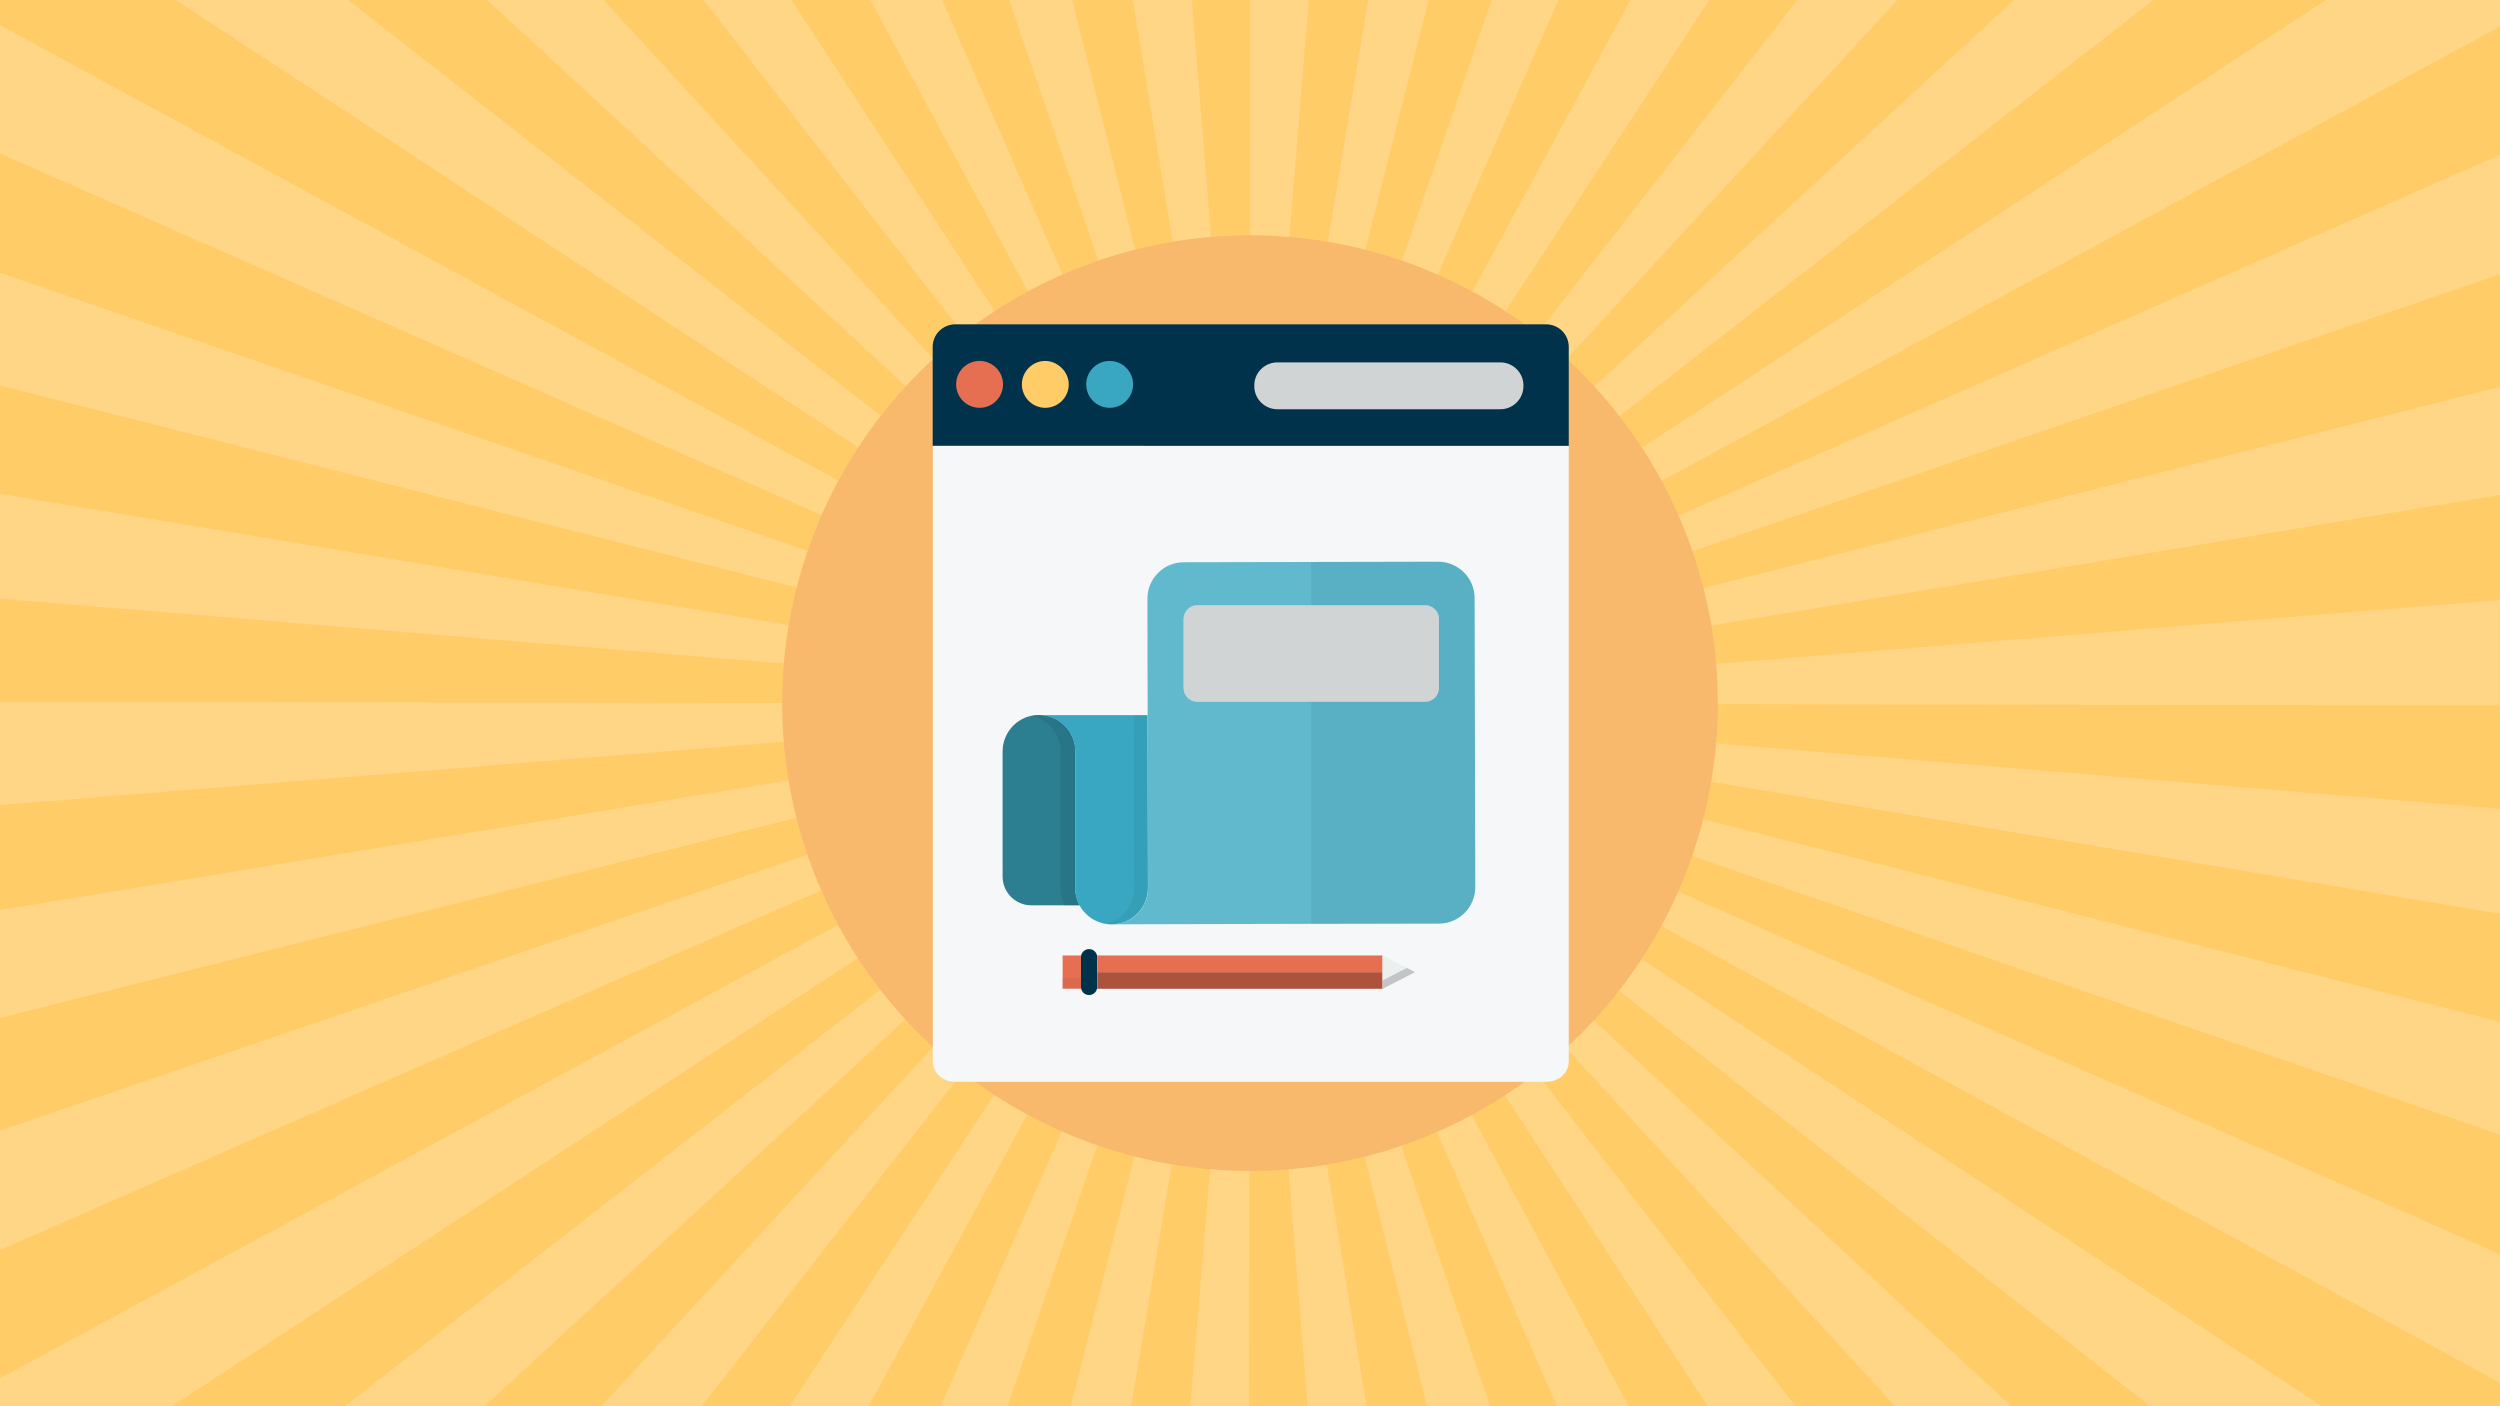 <svg xmlns="http://www.w3.org/2000/svg" xmlns:xlink="http://www.w3.org/1999/xlink" id="Layer_1" x="0" y="0" version="1.1" viewBox="0 0 1920 1080" xml:space="preserve"><style>.st0{fill:#ffcc67}.st1{fill:#ffd685}.st4{fill:#00334b}.st5{fill:#e66f51}.st6{fill:#3aa7c2}.st7{fill:#d1d4d5}.st16{fill:none}</style><g id="background"><path d="M0 0h1920v1080H0z" class="st0"/></g><g id="starburst"><path d="M739.9 256.5c7.8-6.1 16-11.9 24.2-17.3L607.8 0h-67.5l199.6 256.5zM1005.2 0h-45l-.1 181.1c10 0 20.2.4 30.1 1.2l15-182.3zM900.7 186c9.7-1.6 19.6-2.8 29.5-3.6L915.3 0H870l30.7 186zM843.6 200.3c9.2-3.2 18.7-6 28.2-8.4L823.5 0H775l68.6 200.3zM612.1 451.3c2.4-9.5 5.2-19 8.4-28.2L0 209.5v86.6l612.1 155.2zM696 296.9c6.7-7.3 13.8-14.4 21.1-21.1L463.5 0h-89.4L696 296.9zM644.2 369.2L0 19.3v98.6l631.2 277.8c4-8.9 8.3-17.9 13-26.5zM659.4 343.8c5.4-8.2 11.2-16.4 17.3-24.2L267.2 0H135l524.4 343.8zM789.6 224c8.6-4.7 17.6-9.1 26.5-13L723.6 0h-55.3l121.3 224zM1260.7 344c5.4 8.2 10.5 16.8 15.2 25.5L1920 20.3V0h-133.7l-525.6 344zM1288.9 396c3.9 9 7.5 18.2 10.7 27.4L1920 210.6v-91.7L1288.9 396zM1920 380.1v-83l-612 154.5c2.4 9.5 4.4 19.2 6 28.9l606-100.4zM1019.7 186c9.7 1.6 19.4 3.6 28.9 6l48.6-192h-46.5l-31 186zM659.1 735.7c-5.4-8.2-10.5-16.8-15.2-25.5L0 1058.5v21.5h132l527.1-344.3zM1130.6 224.1c8.6 4.7 17.2 9.8 25.4 15.2L1312.8 0h-60.6l-121.6 224.1zM1076.7 200.4c9.2 3.2 18.4 6.8 27.4 10.7L1196.9 0h-51.3l-68.9 200.4zM1224.1 297c6.7 7.3 13.2 15 19.3 22.8L1653.8 0h-107.1l-322.6 297zM602.4 509.6c.8-9.9 2-19.8 3.7-29.5L0 379.2v80.6l602.4 49.8zM1180.3 256.6c7.8 6.1 15.5 12.6 22.7 19.3L1457.2 0h-76.9l-200 256.6zM1076.1 879.8c-9.2 3.2-18.7 6-28.2 8.3L1096 1080h48.4l-68.3-200.2zM1223.7 783.4c-6.7 7.3-13.8 14.4-21.2 21.1l253 275.5h89.2l-321-296.6zM1260.4 736.5c-5.4 8.2-11.3 16.4-17.3 24.2l408.4 319.3h131.8l-522.9-343.5zM1130.1 856.2c-8.6 4.7-17.6 9-26.6 13l92.2 210.8h55.2l-120.8-223.8zM1179.8 823.7c-7.8 6.1-16 11.9-24.2 17.3l155.9 239h67.4l-199.1-256.3zM602.3 569.7c-.8-9.8-1.2-19.8-1.2-29.7v-.1L0 538.9v79.4l602.3-48.6zM1920 963.2l-631.4-278.6c-4 9-8.3 17.8-13 26.5L1920 1062v-98.8zM1317.6 570.8c-.8 9.9-2.1 19.8-3.7 29.5L1920 701.8v-80.6l-602.4-50.4zM1307.8 629.1c-2.4 9.5-5.2 18.9-8.4 28.2L1920 871.5v-86.7l-612.2-155.7zM1317.6 509.9c.8 9.9 1.2 20 1.2 30.1v.8l601.1 1v-81.1l-602.3 49.2zM631 683.7c-3.9-9-7.5-18.2-10.7-27.4L0 868.3V960l631-276.3zM695.6 782.7c-6.7-7.3-13.2-15-19.3-22.8L264.8 1080h107.3l323.5-297.3zM611.9 628c-2.4-9.5-4.4-19.2-6-28.8L0 698.9v82.9L611.9 628zM739.5 823.1c-7.8-6.1-15.4-12.6-22.7-19.3l-255 276.2h77l200.7-256.9zM1019 894.1c-9.7 1.6-19.6 2.8-29.5 3.6l14.7 182.3h45.3L1019 894.1zM900 893.9c-9.7-1.6-19.4-3.7-28.8-6.1L822.3 1080h46.5L900 893.9zM959.5 898.9c-10 0-20.2-.4-30.1-1.3L914.2 1080h45l.3-181.1zM789.1 855.7c-8.6-4.7-17.2-9.8-25.4-15.2L606.5 1080h60.6l122-224.3zM842.9 879.5c-9.2-3.2-18.4-6.8-27.4-10.7L722.4 1080h51.4l69.1-200.5z" class="st1"/></g><g id="Layer_57"><circle cx="960" cy="540" r="359.3" fill="#f9b96c"/><path fill="#f5f7f8" d="M1180.1 323.3l24.7 19.1v472.7c0 9-7.9 15.7-16.8 15.7H733.2c-9 0-16.8-6.7-16.8-15.7V342.4l24.7-19.1h439z"/><path d="M1204.8 266v76.4H716.3V266c.2-9.2 7.6-16.6 16.8-16.9H1188c9.2.3 16.6 7.7 16.8 16.9z" class="st4"/><circle cx="752.3" cy="295.2" r="18" class="st5"/><path d="M820.8 295.2c0 9.9-8.1 18-18 18s-18-8.1-18-18 8.1-18 18-18c9 0 18 7.9 18 18z" class="st0"/><circle cx="852.2" cy="295.2" r="18" class="st6"/><path d="M1152 314.3H981.3c-9.8.1-17.9-7.7-18-17.5v-.5c-.2-9.8 7.7-17.8 17.5-18H1152c9.8-.1 17.9 7.7 18 17.5v.5c.1 9.8-7.7 17.9-17.5 18h-.5z" class="st7"/></g><g><path d="M816.1 733.8h14.2c-.1.4-.1.9-.1 1.3V758c0 .5 0 .9.1 1.3h-14.2v-25.5z" class="st5"/><path fill="#ad533d" d="M816.1 751.2h14.2c-.1.1-.1.3-.1.4v7.3c0 .1 0 .3.1.4h-14.2v-8.1z" opacity=".2"/><path d="M830.3 733.8c.6-2.8 3.1-4.9 6.1-4.9 3 0 5.5 2.1 6.1 4.9.1.4.1.9.1 1.3V758c0 .5 0 .9-.1 1.3-.6 2.8-3.1 4.9-6.1 4.9-1.7 0-3.3-.7-4.4-1.8-1.2-1.2-1.8-2.8-1.8-4.4v-22.9c0-.4 0-.9.1-1.3z" class="st4"/><path fill="#ad533d" d="M1061.8 746.6v12.8H842.6c.1-.4.1-.9.1-1.3v-11.5h219.1z"/><path d="M1061.8 733.8v12.8H842.7v-11.5c0-.5 0-.9-.1-1.3h219.2z" class="st5"/><path fill="#eceff0" d="M1086.8 746.6l-25 12.8v-25.6l25 12.8z"/><path fill="#191a1a" d="M1086.8 746.6l-25 12.8V753l18.7-9.6 6.3 3.2z" opacity=".2"/><path d="M1105.1 475.3v52.9c0 5.9-4.7 10.6-10.6 10.6H919.6c-5.9 0-10.6-4.7-10.6-10.6v-52.9c0-5.8 4.7-10.6 10.6-10.6h174.9c5.8.1 10.6 4.8 10.6 10.6z" class="st7"/><path fill="#2c7e91" d="M829.2 695.3h-37.1c-12.2 0-22.1-9.9-22.1-22.1v-96.1c0-15.4 12.4-28 27.9-28h.1c15.4 0 27.9 12.5 27.9 27.9v105h-.1c0 4.8 1.2 9.4 3.4 13.3z"/><path fill="#1d5461" d="M829.2 695.3h-11.4c-2.2-4.1-3.4-8.7-3.4-13.3h.1V577.1c0-13.5-9.6-24.7-22.2-27.3 1.8-.4 3.7-.6 5.6-.6h.1c15.4 0 27.9 12.5 27.9 27.9V682h-.1c0 4.8 1.2 9.4 3.4 13.3z" opacity=".2"/><path d="M881.6 681.9c0 15.4-12.4 28-27.9 28-10.6 0-19.8-5.9-24.6-14.5-2.2-4.1-3.4-8.7-3.4-13.3h.1v-105c0-15.4-12.5-27.9-27.9-27.9h83.4l.3 132.7z" class="st6"/><path fill="#2c7d92" d="M881.6 681.9c0 15.4-12.4 28-27.9 28-1.8 0-3.6-.2-5.3-.5 12.9-2.5 22.7-13.9 22.6-27.5l-.3-132.7h10.6l.3 132.7z" opacity=".2"/><path fill="#61b9ce" d="M1132.5 459.3c0-15.4-12.6-27.9-28-27.9l-97.4.2-98 .2c-15.4 0-27.9 12.6-27.9 28l.2 89.4.3 132.7c0 15.4-12.4 28-27.9 28l27.9-.1 125.4-.3 98-.2c15.4 0 27.9-12.6 27.9-28l-.5-222zm-27.4 69c0 5.9-4.7 10.6-10.6 10.6H919.6c-5.9 0-10.6-4.7-10.6-10.6v-52.9c0-5.8 4.7-10.6 10.6-10.6h174.9c5.8 0 10.6 4.7 10.6 10.6v52.9z"/><path d="M881.1 459.8l.2 89.4.3 132.7m222.9-250.5l-195.5.4m224 249.6l-.5-222.1M881.7 709.8l223.4-.5m-.6-277.9c15.4 0 28 12.4 28 27.9m-27.4 250c15.4 0 27.9-12.6 27.9-28M881.1 459.8c0-15.4 12.4-28 27.9-28M825.7 682c0 4.8 1.2 9.4 3.4 13.3 4.7 8.7 14 14.6 24.6 14.5 15.4 0 27.9-12.6 27.9-28m-83.8-132.6c-15.4 0-27.9 12.6-27.9 28m55.9-.1c0-15.4-12.5-27.9-27.9-27.9m55.8 160.7l27.9-.1m-55.8-132.7V682m-28-132.8h83.3m-111.2 28v96.1m22.1 22c-12.2 0-22.1-9.9-22.1-22.1m59.3 22.1H792m313.1-167c0 5.9-4.7 10.6-10.6 10.6H919.6c-5.9 0-10.6-4.7-10.6-10.6v-52.9c0-5.8 4.7-10.6 10.6-10.6h174.9c5.8 0 10.6 4.7 10.6 10.6v52.9zM830.3 733.8c.6-2.8 3.1-4.9 6.1-4.9 3 0 5.5 2.1 6.1 4.9.1.4.1.9.1 1.3V758c0 .5 0 .9-.1 1.3-.6 2.8-3.1 4.9-6.1 4.9-1.7 0-3.3-.7-4.4-1.8-1.2-1.2-1.8-2.8-1.8-4.4v-22.9c0-.4 0-.9.1-1.3z" class="st16"/><path d="M830.4 733.8h-14.2v25.6h14.2m12.2-25.6h219.2v25.6H842.6m219.2 0l25-12.8m-25-12.8l25 12.8m-25 0H842.7" class="st16"/><path fill="#1d5461" d="M1133 681.4c0 15.4-12.4 28-27.9 28l-98 .2V538.9h87.5c5.8 0 10.6-4.7 10.6-10.6v-52.9c0-5.8-4.7-10.6-10.6-10.6H1007v-33.2l97.4-.2c15.4 0 28 12.4 28 27.9l.6 222.1z" opacity=".1"/></g></svg>